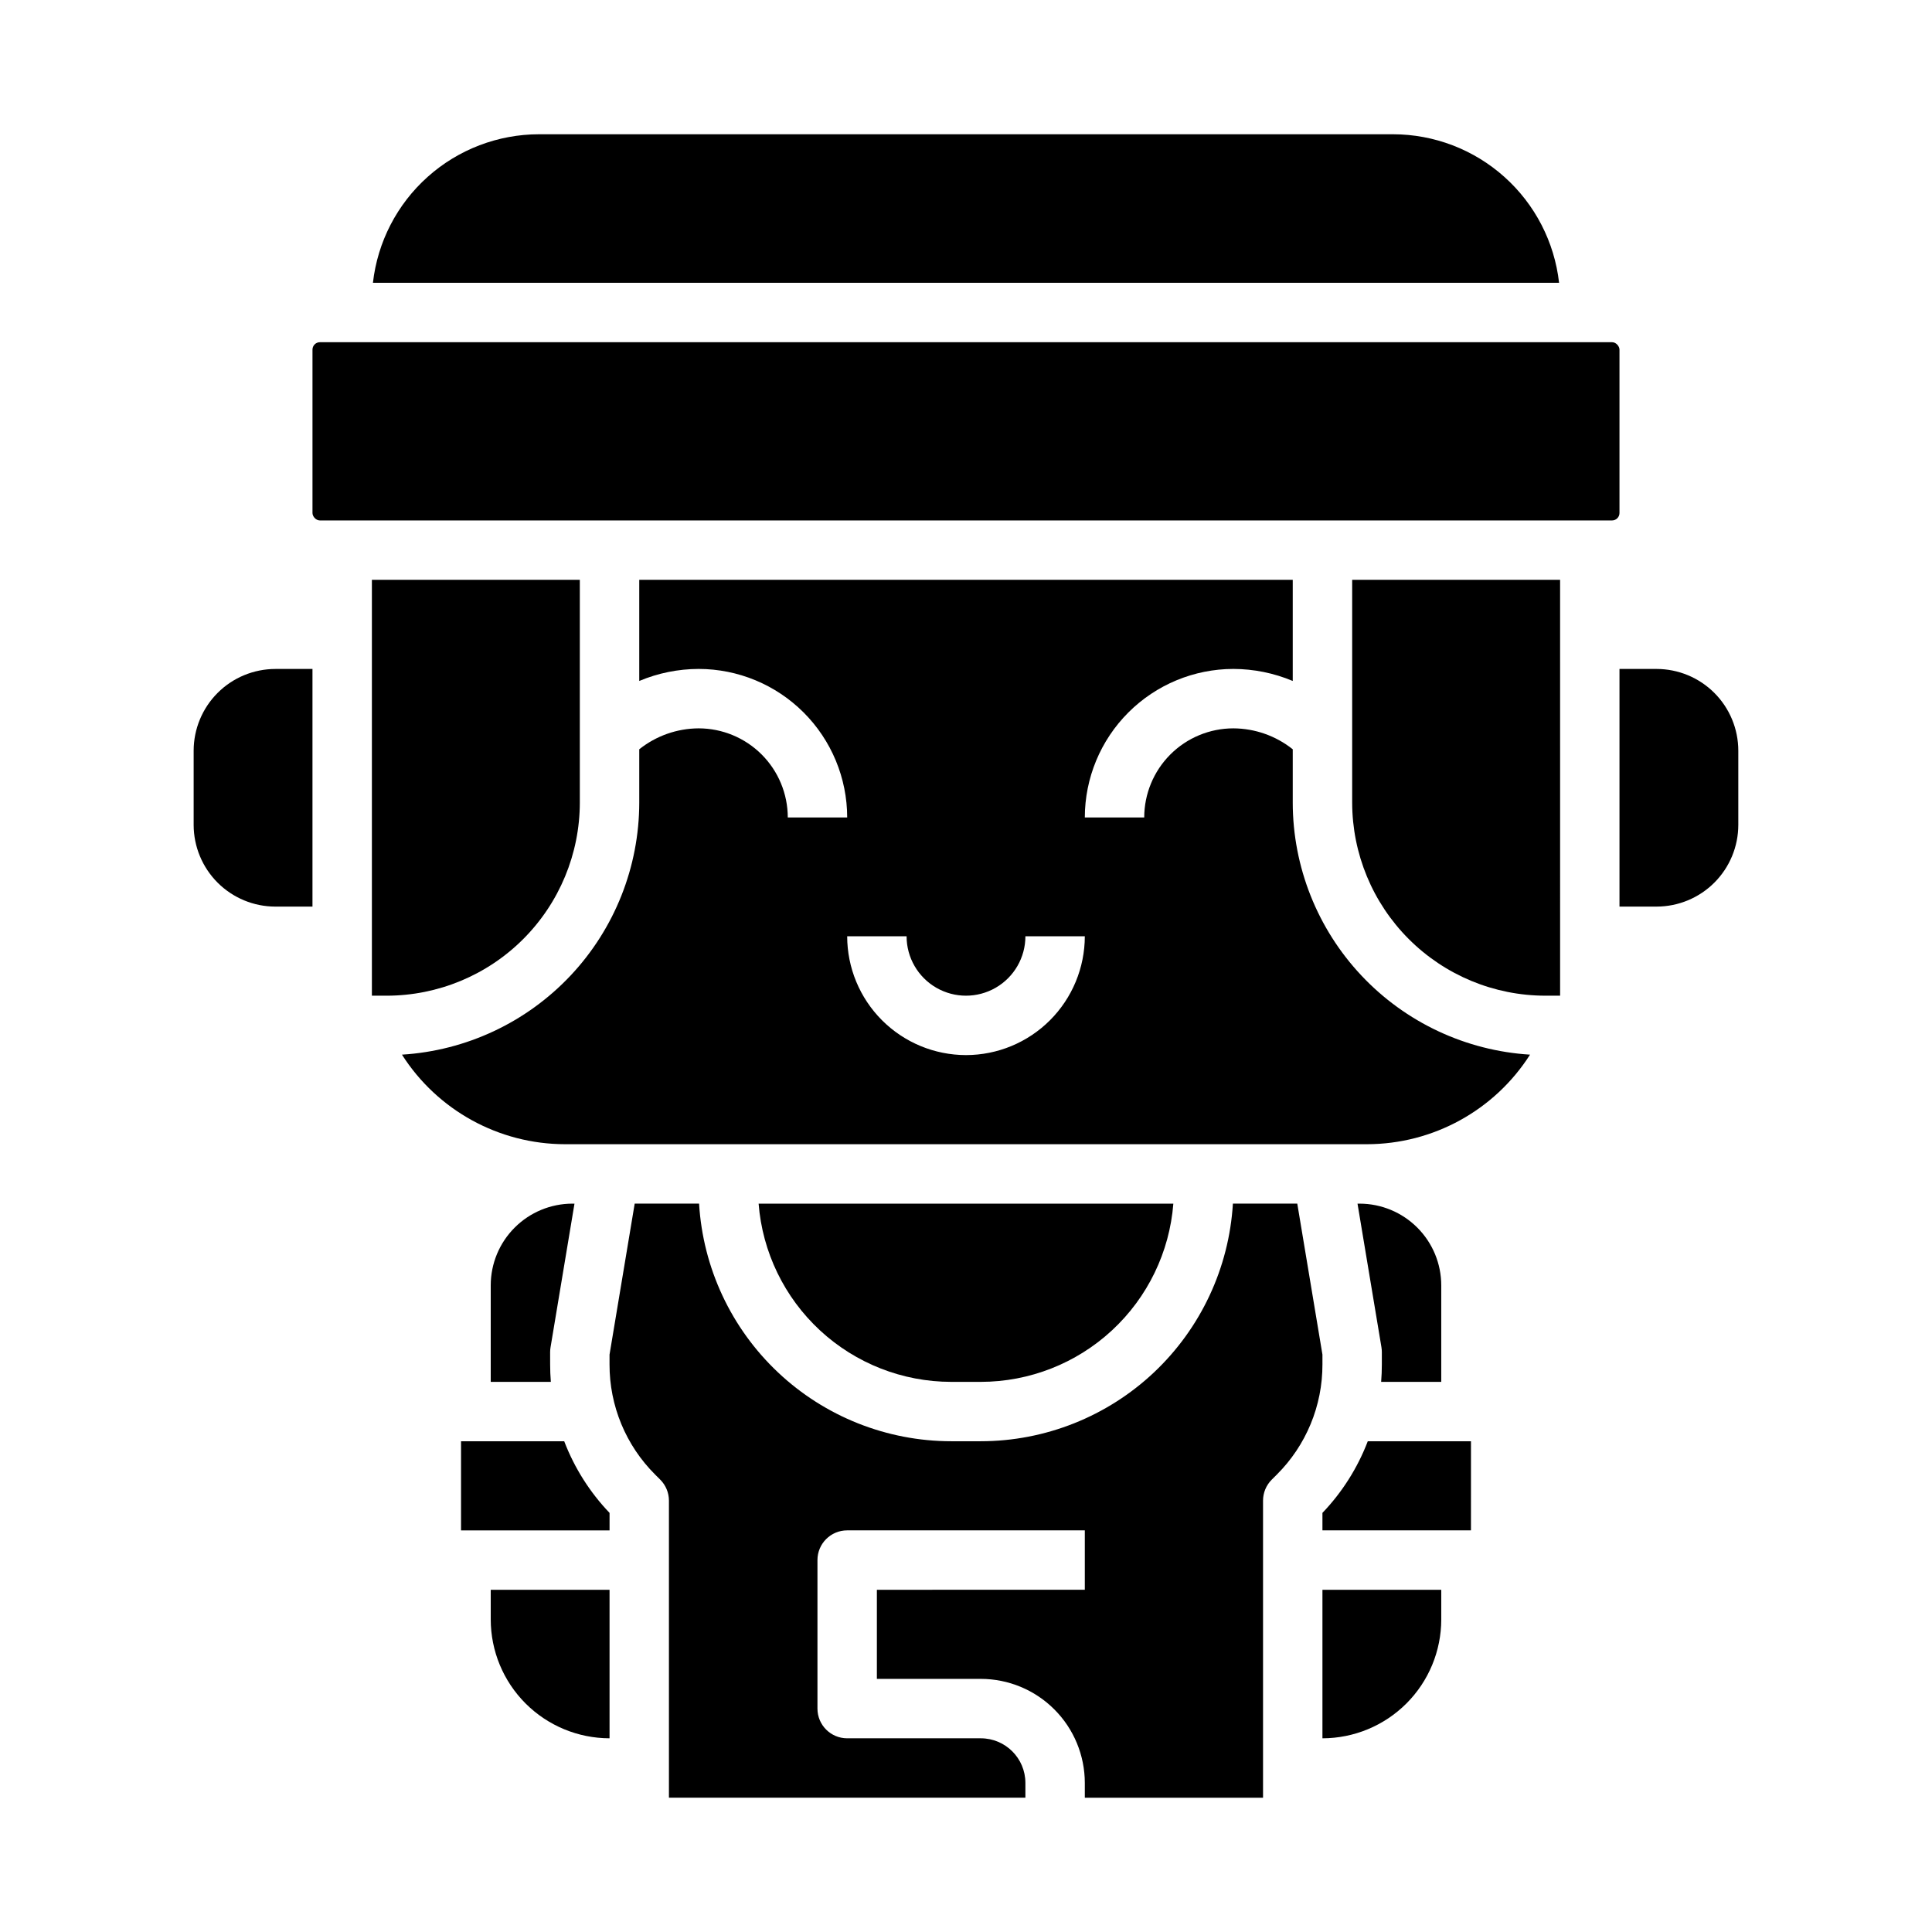 <?xml version="1.0" encoding="UTF-8"?>
<!-- Uploaded to: ICON Repo, www.svgrepo.com, Generator: ICON Repo Mixer Tools -->
<svg fill="#000000" width="800px" height="800px" version="1.1" viewBox="144 144 512 512" xmlns="http://www.w3.org/2000/svg">
 <g>
  <path d="m266.18 525.95v23.617h39.359v-4.633c-5.227-5.465-9.312-11.918-12.016-18.984z"/>
  <path d="m289.9 501.04 6.344-38.062h-0.547c-5.742 0.004-11.242 2.289-15.301 6.348-4.059 4.055-6.344 9.559-6.348 15.297v25.586h15.93c-0.121-1.535-0.184-3.078-0.184-4.633l-0.004-3.238c0-0.434 0.039-0.867 0.109-1.297z"/>
  <path d="m494.46 502.98-6.668-40.008h-17.059c-1.027 17.027-8.508 33.023-20.918 44.727-12.414 11.699-28.824 18.227-45.883 18.246h-7.871c-17.059-0.02-33.469-6.547-45.879-18.246-12.414-11.703-19.895-27.699-20.918-44.727h-17.062l-6.668 40.008v2.586c-0.031 10.969 4.328 21.492 12.102 29.227l1.336 1.332c1.477 1.477 2.305 3.481 2.305 5.566v78.719h94.465v-3.938 0.004c-0.008-6.519-5.289-11.801-11.809-11.809h-35.422c-4.348 0-7.875-3.523-7.875-7.871v-39.363c0-4.348 3.527-7.871 7.875-7.871h62.977v15.742l-55.105 0.004v23.617h27.551v-0.004c7.305 0.008 14.309 2.914 19.473 8.082 5.168 5.164 8.07 12.168 8.082 19.473v3.938h47.23v-78.723c0-2.09 0.828-4.09 2.305-5.566l1.336-1.332c7.773-7.734 12.133-18.258 12.102-29.227z"/>
  <path d="m195.32 342.93v19.68c0.008 5.742 2.293 11.242 6.348 15.301 4.059 4.059 9.562 6.34 15.301 6.348h9.84v-62.977h-9.84c-5.738 0.008-11.242 2.289-15.301 6.348-4.055 4.059-6.34 9.562-6.348 15.301z"/>
  <path d="m274.05 573.18c0.008 8.348 3.328 16.352 9.23 22.254 5.906 5.902 13.91 9.223 22.258 9.234v-39.359h-31.488z"/>
  <path d="m396.06 510.21h7.871c12.887-0.016 25.293-4.887 34.746-13.641 9.457-8.75 15.266-20.746 16.273-33.59h-109.91c1.008 12.844 6.82 24.84 16.273 33.594 9.457 8.754 21.863 13.621 34.75 13.637z"/>
  <path d="m513.16 179.58h-226.32c-10.891 0.012-21.391 4.031-29.508 11.293-8.117 7.258-13.277 17.246-14.5 28.066h314.34c-1.227-10.82-6.387-20.809-14.504-28.066-8.113-7.262-18.617-11.281-29.504-11.293z"/>
  <path d="m297.66 356.7v-59.039h-55.105v110.21h3.938-0.004c13.566-0.016 26.574-5.41 36.168-15.004 9.59-9.594 14.988-22.598 15.004-36.164z"/>
  <path d="m494.46 544.93v4.633h39.359l0.004-23.617h-27.348c-2.703 7.066-6.785 13.52-12.016 18.984z"/>
  <path d="m228.78 234.69h342.43c1.086 0 1.969 1.086 1.969 1.969v43.297c0 1.086-0.883 1.969-1.969 1.969h-342.43c-1.086 0-1.969-1.086-1.969-1.969v-43.297c0-1.086 0.883-1.969 1.969-1.969z"/>
  <path d="m583.02 321.28h-9.84v62.977h9.84c5.738-0.008 11.242-2.289 15.301-6.348 4.059-4.059 6.34-9.559 6.348-15.301v-19.68c-0.008-5.738-2.289-11.242-6.348-15.301-4.059-4.059-9.562-6.34-15.301-6.348z"/>
  <path d="m502.34 356.7c0.016 13.566 5.41 26.57 15.004 36.164 9.59 9.594 22.598 14.988 36.164 15.004h3.938l-0.004-110.21h-55.102z"/>
  <path d="m494.46 604.67c8.352-0.012 16.355-3.332 22.258-9.234s9.223-13.906 9.23-22.254v-7.871h-31.488z"/>
  <path d="m510.02 510.21h15.926v-25.586c-0.004-5.738-2.289-11.242-6.348-15.297-4.059-4.059-9.559-6.344-15.297-6.348h-0.547l6.344 38.066-0.004-0.004c0.074 0.43 0.109 0.863 0.109 1.297v3.238c0 1.551-0.062 3.098-0.184 4.633z"/>
  <path d="m486.59 356.7v-14.133c-4.473-3.566-10.02-5.519-15.742-5.547-6.262 0.008-12.266 2.496-16.691 6.922-4.43 4.43-6.918 10.434-6.926 16.691h-15.742c0.012-10.434 4.16-20.438 11.539-27.816 7.379-7.379 17.383-11.531 27.82-11.543 5.406 0.012 10.758 1.094 15.742 3.188v-26.801h-173.18v26.805-0.004c4.984-2.094 10.336-3.176 15.742-3.188 10.438 0.012 20.441 4.164 27.82 11.543 7.379 7.379 11.531 17.383 11.543 27.816h-15.746c-0.008-6.258-2.496-12.262-6.926-16.691-4.426-4.426-10.43-6.914-16.691-6.922-5.723 0.027-11.266 1.98-15.742 5.547v14.133c-0.02 17.043-6.535 33.438-18.219 45.848-11.684 12.406-27.656 19.898-44.668 20.945 9.406 14.766 25.695 23.715 43.207 23.734h212.54c17.512-0.02 33.801-8.969 43.207-23.734-17.012-1.047-32.984-8.539-44.668-20.945-11.684-12.41-18.199-28.805-18.219-45.848zm-86.594 66.914 0.004-0.004c-8.352-0.008-16.352-3.328-22.258-9.23-5.902-5.906-9.223-13.906-9.23-22.258h15.742c0 5.625 3 10.824 7.871 13.637s10.875 2.812 15.746 0 7.871-8.012 7.871-13.637h15.746c-0.012 8.352-3.332 16.352-9.234 22.258-5.902 5.902-13.906 9.223-22.254 9.23z"/>
 </g>
</svg>